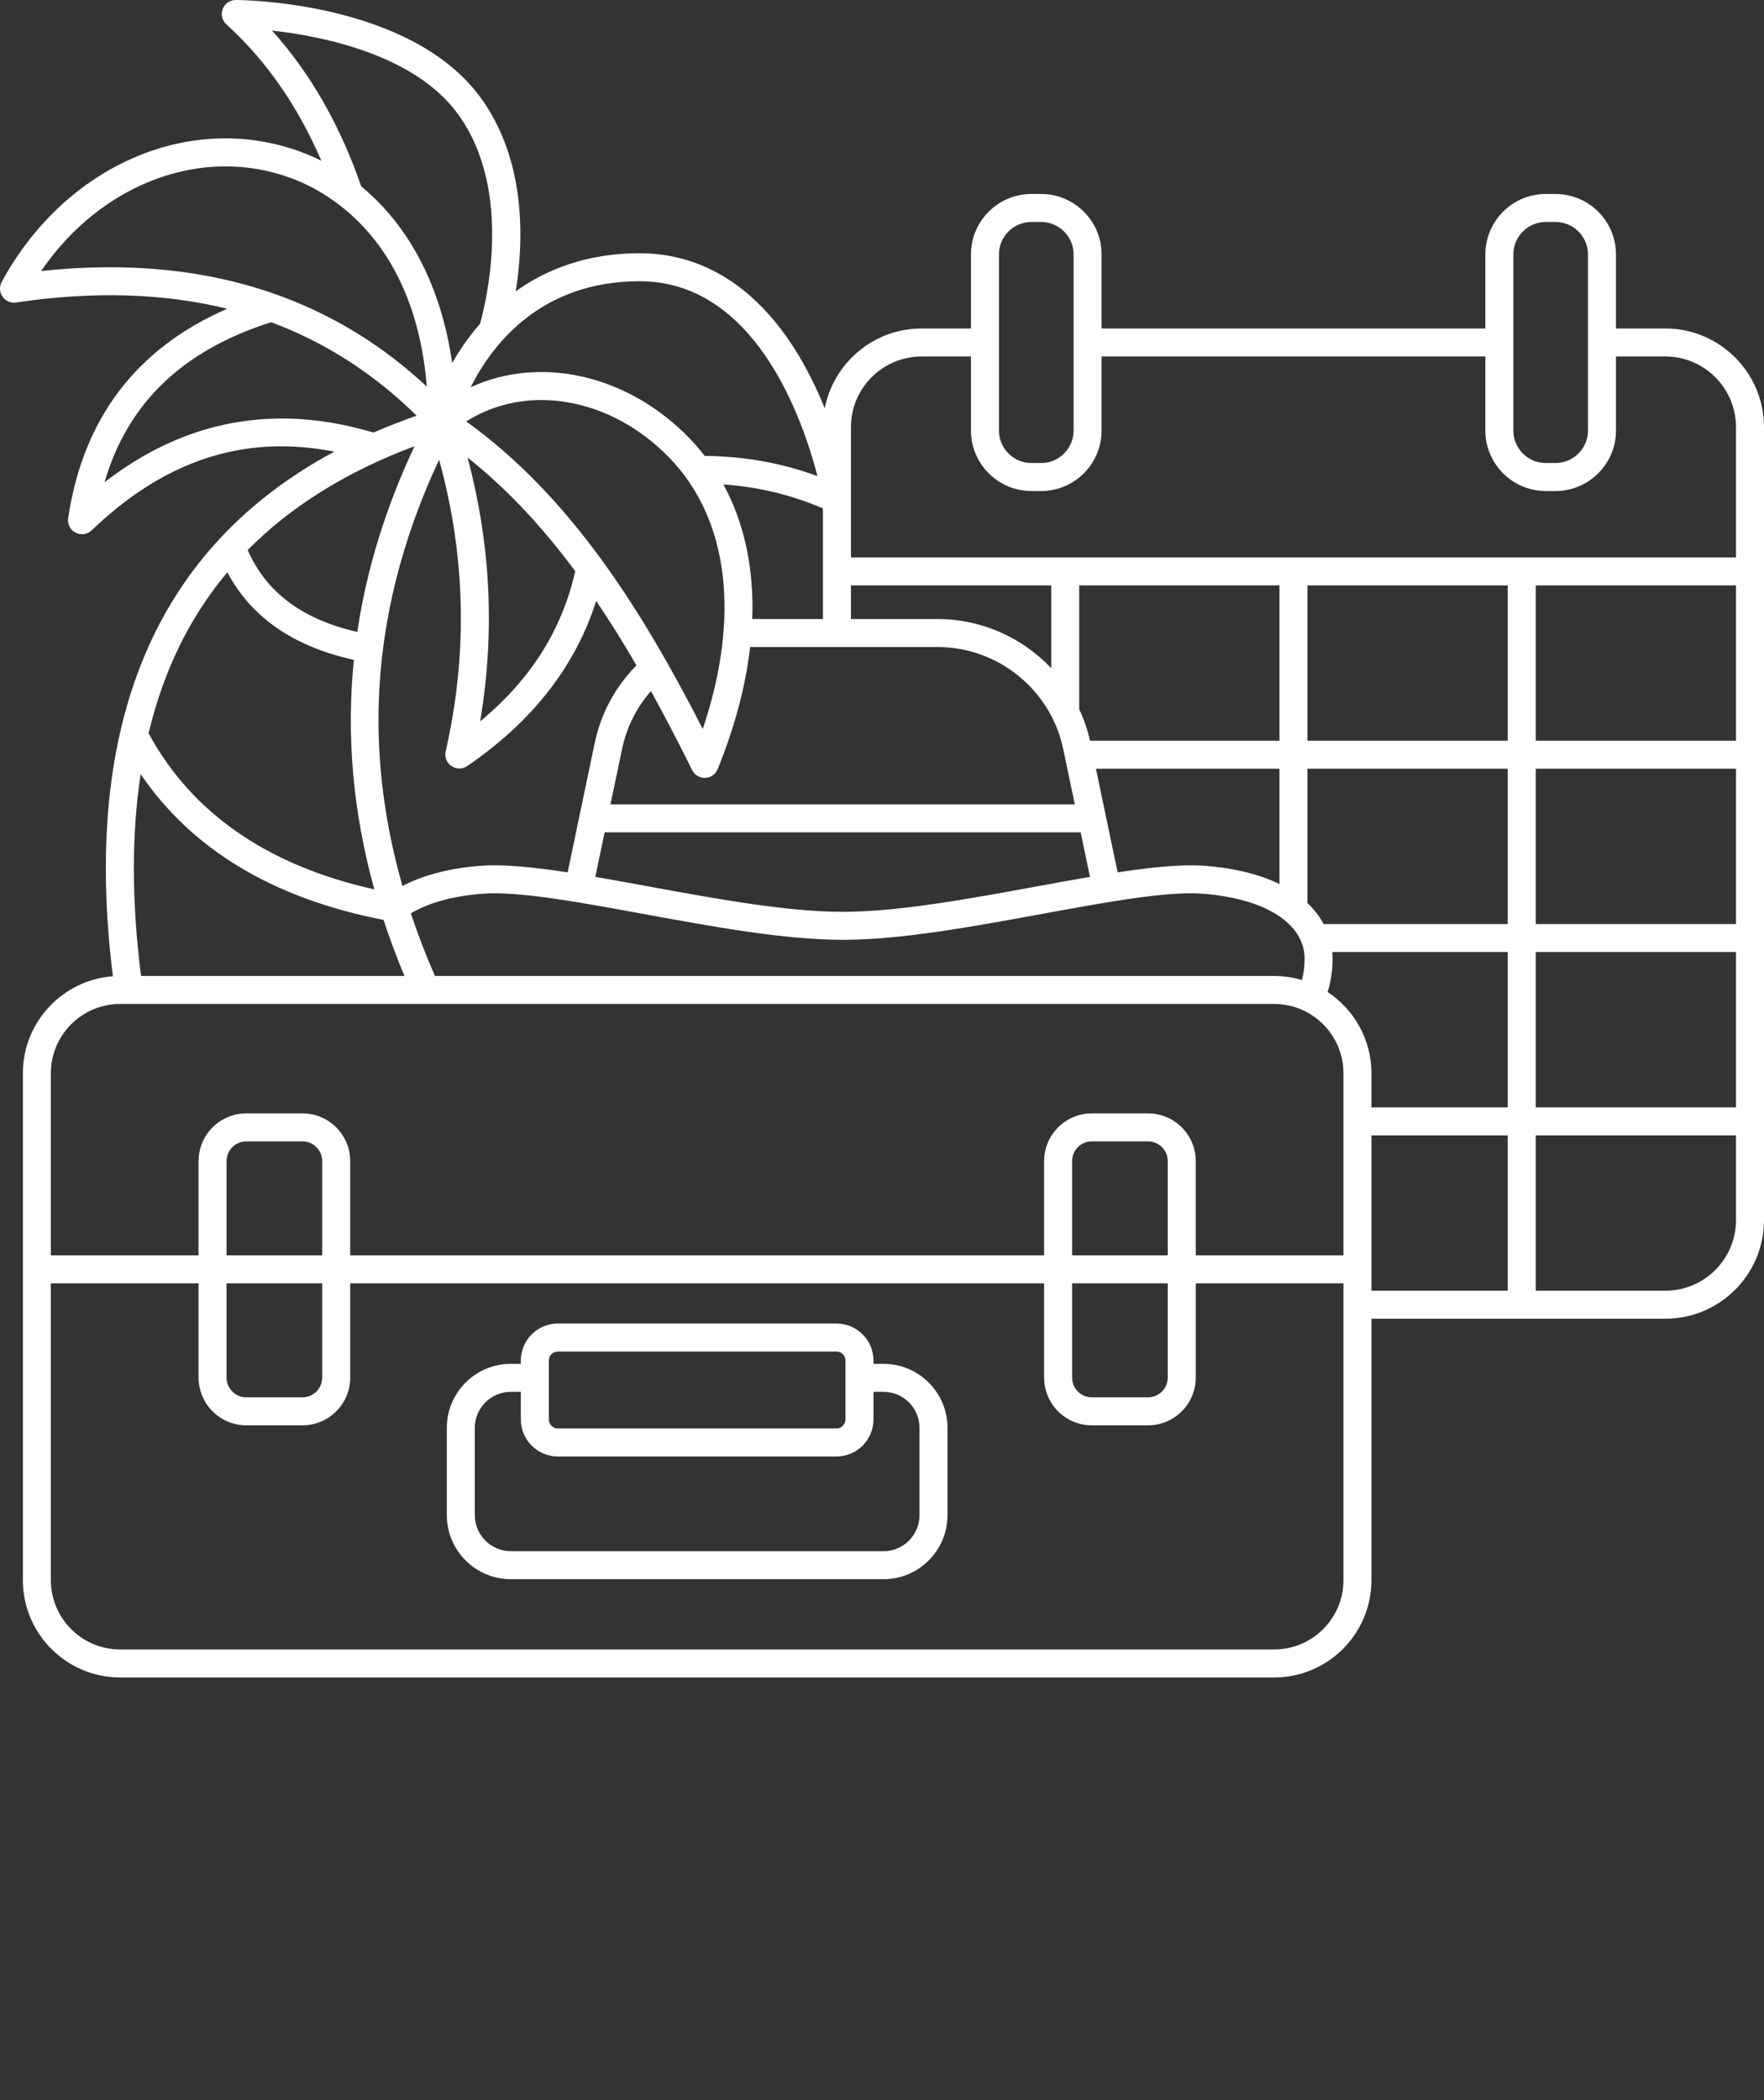 <?xml version="1.0" encoding="UTF-8"?> <svg xmlns="http://www.w3.org/2000/svg" width="504" height="600" viewBox="0 0 504 600" fill="none"><rect x="0" y="0" width="504" height="600" fill="#333333" stroke="none"/><g clip-path="url(#clip0_4173_495)"><path d="M252.421 389.637H249.567V388.705C249.567 382.872 244.821 378.127 238.988 378.127H159.388C153.555 378.127 148.809 382.872 148.809 388.705V389.637H145.954C135.868 389.637 127.662 397.842 127.662 407.928V432.88C127.662 442.966 135.868 451.171 145.954 451.171H252.421C262.507 451.171 270.713 442.966 270.713 432.88V407.928C270.713 397.842 262.507 389.637 252.421 389.637ZM156.809 388.705C156.809 387.283 157.966 386.127 159.388 386.127H238.988C240.41 386.127 241.567 387.283 241.567 388.705V405.533C241.567 406.955 240.41 408.112 238.988 408.112H159.388C157.966 408.112 156.809 406.955 156.809 405.533V388.705ZM262.713 432.88C262.713 438.555 258.096 443.171 252.421 443.171H145.954C140.279 443.171 135.662 438.555 135.662 432.88V407.928C135.662 402.253 140.279 397.637 145.954 397.637H148.809V405.533C148.809 411.366 153.555 416.112 159.388 416.112H238.988C244.821 416.112 249.567 411.366 249.567 405.533V397.637H252.421C258.096 397.637 262.713 402.253 262.713 407.928V432.88Z" fill="white"></path><path d="M475.821 93.85H461.71V72.698C461.71 63.169 453.958 55.416 444.428 55.416H441.665C432.136 55.416 424.383 63.169 424.383 72.698V93.85H314.742V72.698C314.742 63.169 306.99 55.416 297.46 55.416H294.697C285.168 55.416 277.415 63.169 277.415 72.698V93.85H263.304C249.604 93.85 238.162 103.68 235.645 116.655C234.461 113.731 233.113 110.711 231.576 107.681C219.853 84.567 202.964 72.349 182.735 72.349C167.464 72.349 155.914 77.092 147.352 83.232C149.612 69.134 150.508 45.852 137.203 27.737C117.174 0.465 69.395 0.006 67.371 0C67.367 0 67.363 0 67.359 0C65.708 0 64.226 1.015 63.629 2.556C63.031 4.1 63.446 5.853 64.674 6.965C75.979 17.204 85.076 30.274 91.811 45.917C90.128 45.085 88.4 44.323 86.622 43.642C54.891 31.482 18.667 47.007 0.483 80.557C-0.239 81.89 -0.146 83.516 0.723 84.757C1.592 85.999 3.089 86.645 4.588 86.419C26.624 83.143 46.877 83.757 64.917 88.211C38.983 99.496 23.713 119.572 19.474 148.039C19.222 149.731 20.075 151.396 21.595 152.182C22.176 152.482 22.805 152.628 23.43 152.628C24.44 152.628 25.438 152.246 26.201 151.514C47.154 131.406 69.916 124.004 95.511 129.035C44.504 156.416 23.246 206.677 32.25 278.914C17.891 279.981 6.532 291.996 6.532 306.622V451.45C6.532 466.775 19 479.244 34.326 479.244H364.05C379.376 479.244 391.844 466.775 391.844 451.45V376.751H475.821C491.359 376.751 504 364.11 504 348.572V122.029C504 106.491 491.359 93.85 475.821 93.85ZM432.383 72.698C432.383 67.58 436.547 63.416 441.665 63.416H444.428C449.546 63.416 453.71 67.58 453.71 72.698V123.002C453.71 128.12 449.546 132.283 444.428 132.283H441.665C436.547 132.283 432.383 128.12 432.383 123.002V72.698ZM285.415 72.698C285.415 67.58 289.579 63.416 294.697 63.416H297.46C302.578 63.416 306.742 67.58 306.742 72.698V123.002C306.742 128.12 302.578 132.283 297.46 132.283H294.697C289.579 132.283 285.415 128.12 285.415 123.002V72.698ZM263.305 101.85H277.416V123.002C277.416 132.531 285.168 140.283 294.698 140.283H297.461C306.99 140.283 314.743 132.531 314.743 123.002V101.85H424.384V123.002C424.384 132.531 432.137 140.283 441.666 140.283H444.429C453.958 140.283 461.711 132.531 461.711 123.002V101.85H475.822C486.949 101.85 496.001 110.903 496.001 122.03V159.247H243.125V122.03C243.125 110.902 252.178 101.85 263.305 101.85ZM379.295 283.399C380.254 280.509 380.734 277.382 380.734 273.935C380.734 273.293 380.699 272.646 380.638 271.997H430.781V316.374H391.843V306.621C391.844 296.923 386.846 288.373 379.295 283.399ZM40.303 278.828C37.594 257.634 37.565 238.374 40.195 221.173C54.868 242.749 78.151 256.726 109.583 262.803C111.329 268.141 113.317 273.483 115.552 278.828H40.303ZM102.084 180.543C86.368 176.945 76.077 169.255 70.768 157.14C83.141 144.639 99.075 134.717 118.431 127.483C110.18 145.009 104.724 162.712 102.084 180.543ZM197.761 220.019C198.439 221.382 199.829 222.238 201.342 222.238C201.392 222.238 201.444 222.237 201.494 222.235C203.066 222.175 204.456 221.2 205.048 219.743C209.973 207.615 213.057 195.897 214.331 184.86H267.943C285.171 184.86 300.237 197.098 303.768 213.96L307.084 229.798H174.425L177.741 213.96C179.042 207.75 181.875 202.127 185.982 197.432C190.096 204.885 194 212.457 197.761 220.019ZM172.75 237.797H308.76L311.424 250.518C306.505 251.36 301.399 252.294 296.207 253.247C276.772 256.813 256.676 260.502 240.756 260.502C224.836 260.502 204.739 256.814 185.305 253.247C180.113 252.294 175.007 251.36 170.088 250.517L172.75 237.797ZM319.327 249.233L313.127 219.623H365.562V252.579C360.174 249.944 353.179 248.051 344.275 247.362C337.806 246.861 329.13 247.739 319.327 249.233ZM373.562 258.007V219.622H430.781V263.998H378.197C377.069 261.906 375.542 259.882 373.562 258.007ZM373.562 211.622V167.246H430.781V211.622H373.562ZM365.562 211.622H311.436C310.722 208.47 309.679 205.456 308.344 202.612V167.246H365.562V211.622ZM300.344 190.889C292.116 182.201 280.503 176.86 267.944 176.86H243.126V167.247H300.345V190.889H300.344ZM235.125 176.859H214.932C215.45 162.455 212.69 149.414 206.693 138.414C216.48 139.06 226.006 141.348 235.124 145.236V176.859H235.125ZM200.789 208.259C183.683 174.871 163.348 142.059 133.223 120.411C150.449 109.412 174.521 113.445 191.324 130.858C208.264 148.414 211.572 176.293 200.789 208.259ZM133.589 130.718C145.236 139.951 155.342 151.036 164.353 163.201C160.539 180.023 151.619 194.147 137.187 206.087C141.451 180.834 140.238 155.57 133.589 130.718ZM108.226 200.304C108.998 177.275 114.793 154.119 125.454 131.336C133.044 158.785 133.697 186.767 127.334 214.659C126.968 216.263 127.622 217.928 128.981 218.854C129.66 219.317 130.447 219.548 131.233 219.548C132.02 219.548 132.808 219.316 133.487 218.853C152.065 206.178 164.424 190.336 170.342 171.675C174.382 177.646 178.202 183.817 181.845 190.108C175.795 196.208 171.689 203.823 169.91 212.319L162.181 249.23C152.379 247.735 143.703 246.858 137.232 247.359C128.487 248.035 120.921 250.009 114.987 253.116C109.925 235.367 107.642 217.691 108.226 200.304ZM124.266 278.828C121.663 272.863 119.356 266.896 117.381 260.933C122.454 257.911 129.455 255.986 137.852 255.337C148.062 254.543 165.451 257.738 183.86 261.116C203.647 264.747 224.108 268.502 240.756 268.502C257.404 268.502 277.864 264.747 297.652 261.116C316.06 257.737 333.445 254.543 343.66 255.337C361.595 256.725 372.736 263.851 372.736 273.936C372.736 276.172 372.484 278.156 371.978 279.987C369.464 279.238 366.805 278.829 364.051 278.829H124.266V278.828ZM438.781 271.998H496V316.375H438.781V271.998ZM438.781 263.998V219.622H496V263.998H438.781ZM438.781 211.622V167.246H496V211.622H438.781ZM233.554 136.011C223.205 132.222 212.407 130.333 201.348 130.252C200.018 128.538 198.604 126.881 197.081 125.304C179.276 106.853 154.225 101.524 134.465 110.64C140.6 98.433 154.46 80.349 182.737 80.349C215.686 80.349 229.277 119.45 233.554 136.011ZM77.714 8.728C92.269 10.352 118.359 15.592 130.757 32.473C146.977 54.557 138.644 87.231 137.141 92.523C136.109 93.7 135.153 94.872 134.28 96.019C132.293 98.631 130.61 101.237 129.189 103.716C126.118 82.14 117.032 64.579 103.218 53.276C97.183 35.779 88.632 20.839 77.714 8.728ZM11.743 77.437C28.905 52.3 58.078 41.27 83.759 51.112C94.53 55.239 118.559 69.038 121.947 110.446C97.6 87.761 67.274 76.349 31.424 76.349C25.04 76.349 18.474 76.711 11.743 77.437ZM29.867 137.775C36.482 115.128 52.152 100.112 77.453 92.056C92.862 97.763 106.802 106.717 119.034 118.755C114.778 120.249 110.676 121.862 106.725 123.592C78.681 115.191 52.883 119.956 29.867 137.775ZM64.96 163.505C71.753 176.345 83.875 184.737 101.103 188.521C98.91 210.235 100.856 232.124 106.955 254.095C76.516 247.321 54.848 232.342 42.456 209.514C45.058 198.585 48.865 188.603 53.871 179.607C57.055 173.881 60.756 168.513 64.96 163.505ZM34.326 286.828H364.05C374.965 286.828 383.844 295.708 383.844 306.622V358.65H341.644V331.725C341.644 324.206 335.527 318.09 328.009 318.09H311.949C304.431 318.09 298.315 324.206 298.315 331.725V358.65H100.06V331.725C100.06 324.206 93.943 318.09 86.425 318.09H70.367C62.849 318.09 56.732 324.206 56.732 331.725V358.65H14.532V306.622C14.532 295.708 23.412 286.828 34.326 286.828ZM306.315 366.65H333.644V393.575C333.644 396.682 331.116 399.21 328.009 399.21H311.949C308.842 399.21 306.315 396.683 306.315 393.575V366.65ZM306.315 358.65V331.725C306.315 328.618 308.842 326.09 311.949 326.09H328.009C331.116 326.09 333.644 328.617 333.644 331.725V358.65H306.315ZM64.732 366.65H92.06V393.575C92.06 396.682 89.532 399.21 86.425 399.21H70.367C67.26 399.21 64.732 396.683 64.732 393.575V366.65ZM64.732 358.65V331.725C64.732 328.618 67.26 326.09 70.367 326.09H86.426C89.533 326.09 92.061 328.617 92.061 331.725V358.65H64.732ZM364.05 471.244H34.326C23.411 471.244 14.532 462.364 14.532 451.45V366.65H56.732V393.575C56.732 401.094 62.849 407.21 70.367 407.21H86.426C93.944 407.21 100.061 401.094 100.061 393.575V366.65H298.316V393.575C298.316 401.094 304.432 407.21 311.95 407.21H328.01C335.528 407.21 341.645 401.094 341.645 393.575V366.65H383.845V451.45C383.844 462.364 374.964 471.244 364.05 471.244ZM391.844 324.375H430.782V368.751H391.844V324.375ZM475.821 368.751H438.781V324.375H496V348.572C496 359.699 486.948 368.751 475.821 368.751Z" fill="white"></path></g><defs><clipPath id="clip0_4173_495"><rect width="504" height="599.055" fill="white"></rect></clipPath></defs></svg> 